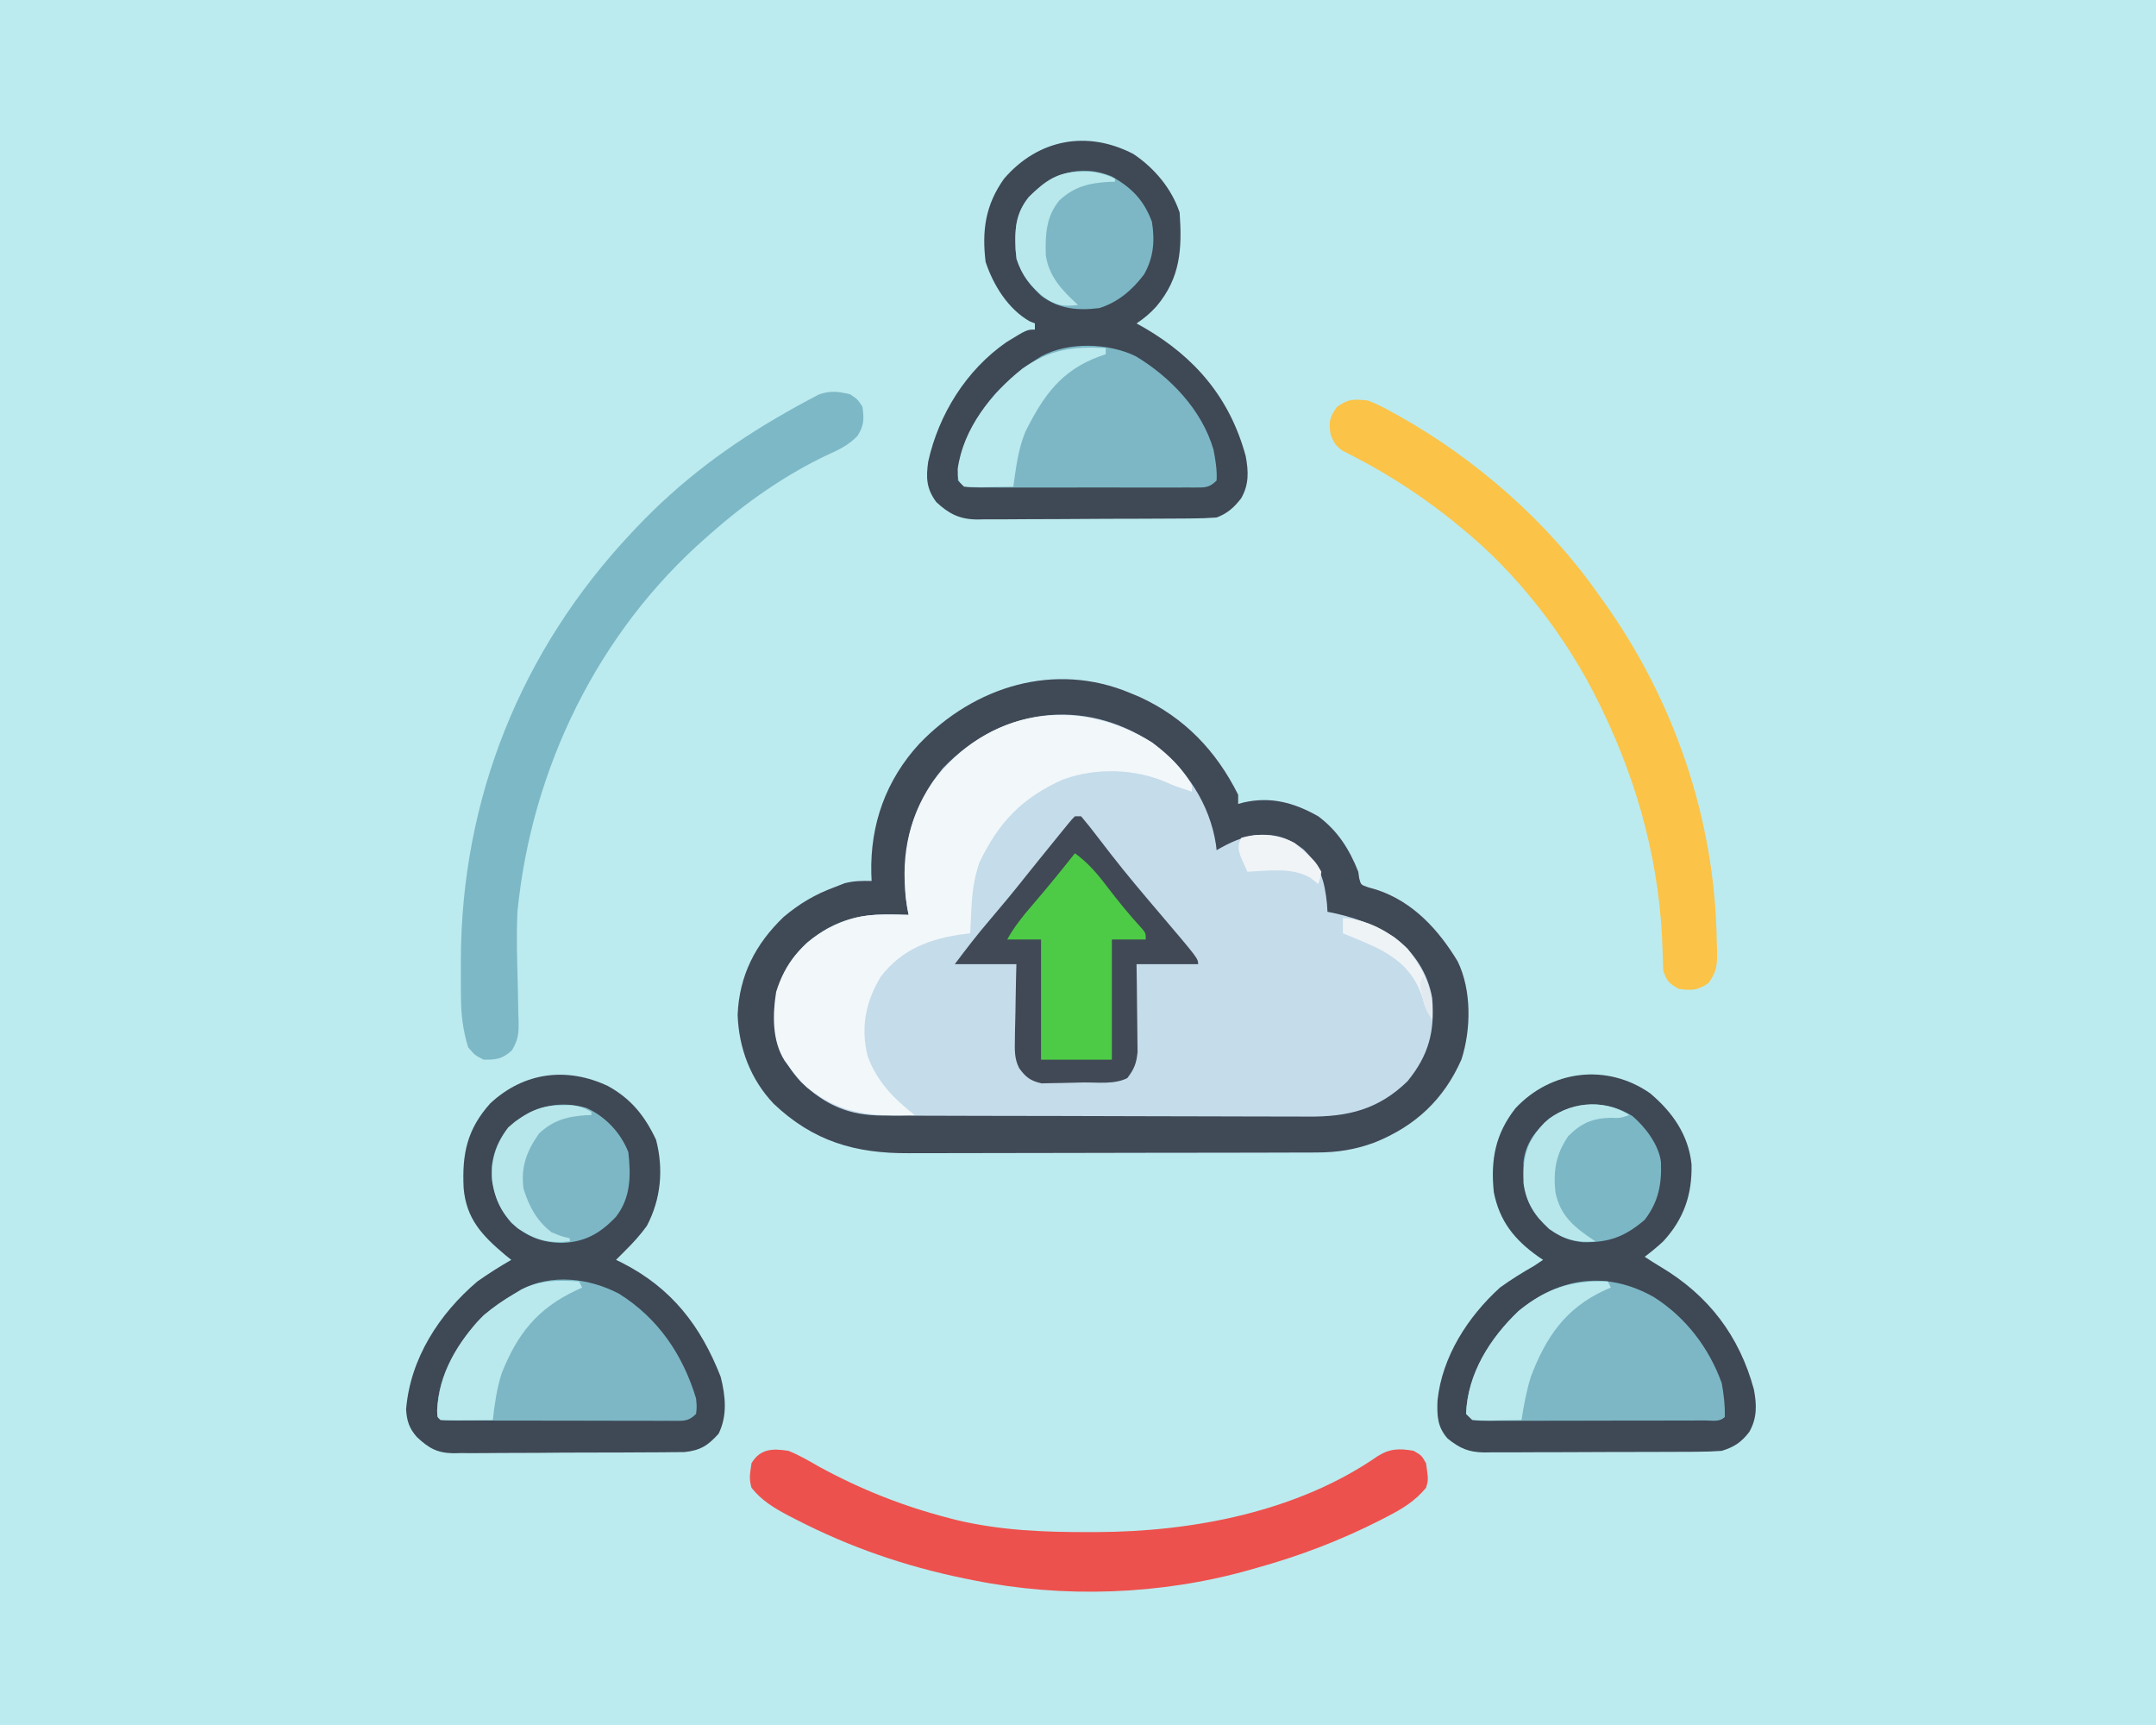 <?xml version="1.0" encoding="UTF-8"?>
<svg version="1.1" xmlns="http://www.w3.org/2000/svg" width="700" height="560">
<rect width="100%" height="100%" fill="#333333" stroke="none"/>
<path d="M0 0 C231 0 462 0 700 0 C700 184.8 700 369.6 700 560 C469 560 238 560 0 560 C0 375.2 0 190.4 0 0 Z " fill="#BBEBEF" transform="translate(0,0)"/>
<path d="M0 0 C1.522 0.636 1.522 0.636 3.074 1.285 C17.604 7.964 27.885 18.77 35 33 C35 33.99 35 34.98 35 36 C35.567 35.843 36.134 35.685 36.719 35.523 C45.583 33.489 53.19 35.573 61 40 C67.343 44.729 71.109 50.703 74 58 C74.103 58.719 74.206 59.439 74.312 60.18 C74.852 62.245 74.852 62.245 77.223 63.055 C78.16 63.325 79.097 63.596 80.062 63.875 C91.717 67.73 100.034 76.764 106.27 87.105 C110.815 96.438 110.649 109.153 107.5 118.938 C101.733 132.039 92.4 140.655 79.188 145.938 C72.962 148.219 67.211 149.123 60.589 149.14 C58.684 149.149 58.684 149.149 56.741 149.158 C55.346 149.159 53.951 149.16 52.556 149.161 C51.077 149.166 49.598 149.171 48.119 149.176 C44.111 149.189 40.102 149.196 36.094 149.2 C33.585 149.203 31.075 149.207 28.566 149.212 C20.703 149.225 12.839 149.235 4.975 149.239 C-4.077 149.243 -13.129 149.261 -22.182 149.29 C-29.195 149.312 -36.209 149.322 -43.222 149.323 C-47.403 149.324 -51.584 149.33 -55.765 149.348 C-59.703 149.364 -63.641 149.366 -67.579 149.358 C-69.016 149.357 -70.453 149.361 -71.889 149.371 C-89.382 149.485 -103.006 145.486 -115.844 133.277 C-123.284 125.419 -127.125 115.302 -127.5 104.5 C-127.013 91.745 -121.743 81.461 -112.574 72.676 C-107.441 68.357 -102.287 65.302 -96 63 C-94.948 62.587 -93.896 62.175 -92.812 61.75 C-89.761 60.936 -87.144 60.948 -84 61 C-84.035 60.189 -84.07 59.378 -84.105 58.543 C-84.494 42.658 -79.354 28.254 -68.562 16.5 C-50.643 -2.218 -24.53 -10.32 0 0 Z " fill="#C5DCEA" transform="translate(367,225)"/>
<path d="M0 0 C6.784 4.538 12.402 11.207 15 19 C15.813 30.736 15.321 40.147 7.438 49.5 C5.349 51.77 3.599 53.267 1 55 C2.216 55.675 2.216 55.675 3.457 56.363 C20.117 66.041 31.325 79.263 36.438 98.023 C37.381 103.016 37.557 107.325 34.945 111.812 C32.672 114.75 30.458 116.728 27 118 C24.282 118.206 21.665 118.304 18.946 118.306 C18.137 118.315 17.329 118.323 16.496 118.332 C13.824 118.356 11.152 118.364 8.48 118.371 C6.62 118.38 4.759 118.389 2.898 118.398 C-1.003 118.415 -4.905 118.423 -8.806 118.426 C-13.796 118.431 -18.786 118.469 -23.776 118.514 C-27.62 118.544 -31.464 118.551 -35.308 118.552 C-37.147 118.556 -38.987 118.569 -40.826 118.59 C-43.404 118.617 -45.98 118.612 -48.558 118.599 C-49.312 118.614 -50.066 118.629 -50.843 118.644 C-56.442 118.567 -59.913 116.816 -64 113 C-67.258 108.623 -67.371 105.045 -66.629 99.832 C-63.224 84.498 -54.266 70.114 -41.277 61.113 C-34.614 57 -34.614 57 -32 57 C-32 56.34 -32 55.68 -32 55 C-32.557 54.773 -33.114 54.546 -33.688 54.312 C-40.709 50.327 -45.513 42.547 -48 35 C-49.235 24.823 -48.054 16.5 -42 8 C-30.954 -4.814 -15.06 -7.843 0 0 Z " fill="#3F4855" transform="translate(368,50)"/>
<path d="M0 0 C7.216 6.049 12.493 13.518 13.461 23.09 C13.678 32.907 10.952 40.842 4.258 48.082 C2.323 49.885 0.365 51.476 -1.742 53.082 C0.012 54.251 1.787 55.392 3.605 56.457 C19.02 65.684 28.969 78.762 33.695 96.105 C34.64 101.105 34.781 105.374 32.238 109.895 C29.671 113.285 27.254 114.872 23.258 116.082 C20.526 116.279 17.897 116.376 15.166 116.373 C14.366 116.379 13.565 116.386 12.74 116.393 C10.101 116.412 7.463 116.416 4.824 116.418 C2.985 116.424 1.145 116.431 -0.694 116.438 C-4.546 116.45 -8.399 116.454 -12.251 116.453 C-17.182 116.452 -22.112 116.48 -27.043 116.514 C-30.841 116.536 -34.639 116.54 -38.437 116.539 C-40.254 116.542 -42.072 116.551 -43.889 116.566 C-46.434 116.586 -48.977 116.58 -51.521 116.568 C-52.268 116.579 -53.015 116.59 -53.784 116.602 C-58.909 116.54 -61.78 115.282 -65.742 112.082 C-69.106 108.27 -69.2 104.63 -69.02 99.746 C-67.537 85.508 -59.157 72.532 -48.742 63.082 C-45.198 60.504 -41.546 58.253 -37.742 56.082 C-36.752 55.422 -35.762 54.762 -34.742 54.082 C-35.521 53.554 -35.521 53.554 -36.316 53.016 C-44.04 47.548 -48.885 41.524 -50.742 32.082 C-51.82 21.61 -50.244 13.179 -43.68 4.832 C-32.02 -7.583 -13.961 -9.765 0 0 Z " fill="#3F4855" transform="translate(535.742,354.918)"/>
<path d="M0 0 C7.548 4.13 12.013 9.684 15.691 17.473 C18.195 27.017 17.294 36.749 12.691 45.473 C10.571 48.383 8.256 50.95 5.691 53.473 C5.126 54.04 4.56 54.607 3.977 55.191 C3.552 55.614 3.128 56.037 2.691 56.473 C3.369 56.801 4.048 57.13 4.746 57.469 C20.756 65.651 30.21 77.876 36.691 94.473 C38.26 100.749 38.898 107.014 36.004 112.91 C32.546 116.742 30.12 118.321 24.91 118.874 C23.418 118.901 21.925 118.911 20.432 118.908 C19.204 118.924 19.204 118.924 17.952 118.939 C15.253 118.967 12.554 118.973 9.855 118.977 C7.974 118.986 6.092 118.996 4.21 119.007 C0.268 119.025 -3.675 119.03 -7.617 119.029 C-12.66 119.028 -17.702 119.069 -22.745 119.121 C-26.631 119.154 -30.517 119.16 -34.404 119.159 C-36.262 119.162 -38.121 119.175 -39.98 119.199 C-42.584 119.228 -45.186 119.219 -47.791 119.201 C-48.552 119.218 -49.314 119.235 -50.099 119.253 C-55.395 119.16 -58.086 117.614 -61.936 114.009 C-64.464 111.18 -65.231 108.731 -65.461 105 C-64.091 88.484 -54.747 74.047 -42.309 63.473 C-38.741 60.953 -35.096 58.647 -31.309 56.473 C-31.972 55.939 -32.636 55.405 -33.32 54.855 C-40.783 48.559 -45.907 43.189 -46.777 33.188 C-47.33 22.127 -45.685 14.085 -38.121 5.66 C-27.191 -4.501 -13.309 -6.23 0 0 Z " fill="#3F4855" transform="translate(197.309,352.527)"/>
<path d="M0 0 C1.522 0.636 1.522 0.636 3.074 1.285 C17.604 7.964 27.885 18.77 35 33 C35 33.99 35 34.98 35 36 C35.567 35.843 36.134 35.685 36.719 35.523 C45.583 33.489 53.19 35.573 61 40 C67.343 44.729 71.109 50.703 74 58 C74.103 58.719 74.206 59.439 74.312 60.18 C74.852 62.245 74.852 62.245 77.223 63.055 C78.16 63.325 79.097 63.596 80.062 63.875 C91.717 67.73 100.034 76.764 106.27 87.105 C110.815 96.438 110.649 109.153 107.5 118.938 C101.733 132.039 92.4 140.655 79.188 145.938 C72.962 148.219 67.211 149.123 60.589 149.14 C58.684 149.149 58.684 149.149 56.741 149.158 C55.346 149.159 53.951 149.16 52.556 149.161 C51.077 149.166 49.598 149.171 48.119 149.176 C44.111 149.189 40.102 149.196 36.094 149.2 C33.585 149.203 31.075 149.207 28.566 149.212 C20.703 149.225 12.839 149.235 4.975 149.239 C-4.077 149.243 -13.129 149.261 -22.182 149.29 C-29.195 149.312 -36.209 149.322 -43.222 149.323 C-47.403 149.324 -51.584 149.33 -55.765 149.348 C-59.703 149.364 -63.641 149.366 -67.579 149.358 C-69.016 149.357 -70.453 149.361 -71.889 149.371 C-89.382 149.485 -103.006 145.486 -115.844 133.277 C-123.284 125.419 -127.125 115.302 -127.5 104.5 C-127.013 91.745 -121.743 81.461 -112.574 72.676 C-107.441 68.357 -102.287 65.302 -96 63 C-94.948 62.587 -93.896 62.175 -92.812 61.75 C-89.761 60.936 -87.144 60.948 -84 61 C-84.035 60.189 -84.07 59.378 -84.105 58.543 C-84.494 42.658 -79.354 28.254 -68.562 16.5 C-50.643 -2.218 -24.53 -10.32 0 0 Z M-60.93 24.484 C-71.568 37.41 -73.83 49.844 -73 66 C-72.706 68.006 -72.388 70.01 -72 72 C-73.039 71.954 -74.078 71.907 -75.148 71.859 C-87.098 71.482 -95.479 73.204 -104.957 81.004 C-110.997 86.905 -115.152 94.044 -115.483 102.57 C-115.565 112.317 -113.654 118.934 -106.879 126.309 C-98.91 133.835 -91.412 137.106 -80.468 137.147 C-79.504 137.153 -79.504 137.153 -78.521 137.158 C-76.376 137.169 -74.232 137.173 -72.087 137.177 C-70.546 137.183 -69.005 137.19 -67.464 137.197 C-62.409 137.218 -57.355 137.228 -52.301 137.238 C-50.557 137.242 -48.814 137.246 -47.07 137.251 C-38.878 137.27 -30.685 137.284 -22.492 137.292 C-13.051 137.302 -3.61 137.328 5.831 137.369 C13.139 137.399 20.447 137.414 27.755 137.417 C32.115 137.419 36.475 137.428 40.835 137.453 C44.939 137.477 49.044 137.481 53.149 137.471 C54.649 137.47 56.15 137.476 57.65 137.49 C70.576 137.602 80.533 135.232 90 126 C96.909 117.508 98.87 109.866 98 99 C96.59 90.922 92.152 84.15 85.637 79.207 C78.828 74.918 71.865 72.496 64 71 C63.948 70.166 63.897 69.332 63.844 68.473 C63.082 60.917 61.694 56.123 56.203 50.75 C51.324 46.874 47.211 45.711 41 46.062 C36.039 46.738 32.321 48.52 28 51 C27.937 50.429 27.874 49.858 27.809 49.27 C25.787 35.882 18.067 24.379 7.375 16.312 C-15.335 1.138 -42.346 4.902 -60.93 24.484 Z " fill="#404956" transform="translate(367,225)"/>
<path d="M0 0 C2.438 1.625 2.438 1.625 4 4 C4.575 7.956 4.574 10.096 2.414 13.5 C-0.439 16.455 -3.437 17.922 -7.125 19.562 C-20.912 26.084 -33.578 34.917 -45 45 C-45.503 45.437 -46.006 45.875 -46.524 46.326 C-81.827 77.159 -103.428 121.472 -108 168 C-108.39 176.232 -108.078 184.488 -107.863 192.722 C-107.797 195.479 -107.755 198.235 -107.715 200.992 C-107.67 202.242 -107.67 202.242 -107.624 203.517 C-107.573 207.501 -107.703 209.506 -109.803 212.997 C-112.858 215.782 -114.902 216.072 -119 216 C-121.812 214.562 -121.812 214.562 -124 212 C-125.66 206.569 -126.316 201.539 -126.336 195.855 C-126.344 195.096 -126.353 194.337 -126.361 193.555 C-126.381 191.099 -126.381 188.644 -126.375 186.188 C-126.374 185.344 -126.374 184.501 -126.373 183.632 C-126.218 131.273 -106.88 83.152 -71 45 C-70.476 44.442 -69.951 43.883 -69.411 43.308 C-55.073 28.168 -39.113 16.28 -21 6 C-20.327 5.615 -19.654 5.23 -18.961 4.833 C-17.091 3.778 -15.208 2.757 -13.312 1.75 C-11.729 0.907 -11.729 0.907 -10.113 0.047 C-6.305 -1.234 -3.879 -0.921 0 0 Z " fill="#7DB8C6" transform="translate(276,128)"/>
<path d="M0 0 C5.29 3.961 9.811 8.176 13 14 C13 14.66 13 15.32 13 16 C7.414 14.188 7.414 14.188 4.75 12.977 C-5.574 8.538 -18.179 8.155 -28.805 12.027 C-42.092 17.914 -49.791 25.94 -56 39 C-57.807 44.189 -58.386 49.003 -58.625 54.438 C-58.664 55.169 -58.702 55.901 -58.742 56.654 C-58.835 58.436 -58.919 60.218 -59 62 C-59.75 62.086 -60.5 62.173 -61.273 62.262 C-72.111 63.75 -81.146 67.122 -88 76 C-92.916 84.138 -94.586 92.322 -92.352 101.73 C-89.323 110.078 -83.902 115.625 -77 121 C-90.764 121.427 -100.845 120.966 -112 112 C-114.29 109.832 -116.181 107.572 -118 105 C-118.414 104.452 -118.828 103.904 -119.254 103.34 C-123.36 96.831 -123.172 88.399 -122 81 C-119.109 71.662 -113.79 65.295 -105.371 60.504 C-98.951 57.205 -94.057 55.855 -86.812 55.938 C-86.063 55.942 -85.313 55.947 -84.541 55.951 C-82.694 55.963 -80.847 55.981 -79 56 C-79.238 54.766 -79.238 54.766 -79.48 53.508 C-81.724 38.36 -79.664 25.429 -70.977 12.602 C-53.253 -10.727 -24.789 -15.215 0 0 Z " fill="#F2F7FA" transform="translate(374,241)"/>
<path d="M0 0 C2.788 0.974 5.3 2.313 7.875 3.75 C8.608 4.15 9.34 4.55 10.095 4.961 C35.138 18.979 58.574 39.464 75 63 C75.39 63.541 75.781 64.081 76.183 64.638 C99.397 96.83 112.778 135.61 113.375 175.312 C113.431 176.756 113.431 176.756 113.488 178.229 C113.547 182.947 113.558 185.24 110.699 189.137 C107.184 191.564 105.191 191.61 101 191 C97.815 189.24 97.167 188.501 96 185 C95.924 183.017 95.853 181.033 95.812 179.049 C95.123 151.31 88.058 124.851 76 100 C75.678 99.335 75.355 98.67 75.023 97.984 C64.531 76.658 48.557 55.912 30 41 C29.093 40.255 28.185 39.51 27.25 38.742 C17.684 31.113 7.375 24.374 -3.479 18.706 C-4.285 18.283 -5.091 17.861 -5.922 17.426 C-6.655 17.055 -7.388 16.684 -8.144 16.302 C-10.357 14.75 -11.047 13.507 -12 11 C-12.605 6.939 -12.358 5.499 -9.938 2.125 C-6.194 -0.583 -4.563 -0.44 0 0 Z " fill="#FBC347" transform="translate(444,130)"/>
<path d="M0 0 C3.409 1.358 6.515 3.166 9.688 5 C23.292 12.465 37.279 18.006 52.312 21.875 C53.051 22.066 53.79 22.258 54.551 22.455 C68.717 25.84 83.007 26.414 97.5 26.375 C98.377 26.373 99.255 26.372 100.159 26.37 C131.218 26.241 165.149 19.816 191.223 1.77 C195.218 -0.776 198.413 -0.836 203 0 C205.562 1.5 205.562 1.5 207 4 C207.774 9.418 207.774 9.418 207 12 C203.411 16.324 199.346 18.784 194.438 21.312 C193.704 21.695 192.97 22.077 192.214 22.471 C179.4 28.995 165.857 34.178 152 38 C150.799 38.344 150.799 38.344 149.573 38.694 C120.796 46.792 89.34 47.899 60 42 C59.007 41.801 58.015 41.603 56.992 41.398 C37.738 37.412 19.979 31.315 2.5 22.312 C1.621 21.861 0.742 21.41 -0.163 20.945 C-4.82 18.458 -8.677 16.146 -12 12 C-12.907 8.974 -12.464 7.25 -12 4 C-9.147 -0.754 -5.102 -0.804 0 0 Z " fill="#ED514D" transform="translate(256,471)"/>
<path d="M0 0 C0.66 0 1.32 0 2 0 C3.767 2.069 5.423 4.146 7.062 6.312 C8.063 7.61 9.064 8.907 10.066 10.203 C10.564 10.85 11.062 11.496 11.575 12.162 C16.729 18.809 22.176 25.22 27.625 31.625 C40 46.184 40 46.184 40 48 C33.4 48 26.8 48 20 48 C20.035 50.252 20.07 52.504 20.105 54.824 C20.129 57.015 20.147 59.206 20.165 61.397 C20.18 62.915 20.2 64.433 20.226 65.951 C20.263 68.138 20.28 70.324 20.293 72.512 C20.309 73.826 20.324 75.141 20.341 76.495 C19.98 80.205 19.25 82.067 17 85 C12.787 87.106 7.368 86.35 2.734 86.405 C1.375 86.427 0.016 86.461 -1.343 86.508 C-3.307 86.575 -5.273 86.598 -7.238 86.621 C-9.002 86.659 -9.002 86.659 -10.802 86.697 C-14.369 85.919 -15.943 84.742 -18.091 81.784 C-19.675 78.676 -19.557 75.854 -19.488 72.414 C-19.481 71.712 -19.474 71.01 -19.467 70.287 C-19.439 68.066 -19.376 65.846 -19.312 63.625 C-19.287 62.111 -19.265 60.596 -19.244 59.082 C-19.194 55.386 -19.096 51.696 -19 48 C-25.6 48 -32.2 48 -39 48 C-35.296 43.061 -31.64 38.282 -27.625 33.625 C-23.752 29.088 -19.961 24.503 -16.254 19.828 C-13.213 16.013 -10.139 12.225 -7.062 8.438 C-6.482 7.722 -5.901 7.006 -5.303 6.268 C-4.761 5.601 -4.219 4.934 -3.66 4.246 C-3.172 3.645 -2.683 3.043 -2.18 2.424 C-1 1 -1 1 0 0 Z " fill="#404955" transform="translate(349,265)"/>
<path d="M0 0 C11.276 6.762 21.554 17.467 25.293 30.375 C25.937 33.707 26.486 36.977 26.293 40.375 C23.812 42.856 22.375 42.618 18.989 42.646 C18.252 42.642 17.514 42.638 16.754 42.634 C15.977 42.637 15.199 42.641 14.398 42.644 C11.821 42.653 9.245 42.647 6.668 42.641 C4.882 42.642 3.096 42.644 1.31 42.646 C-2.436 42.649 -6.182 42.645 -9.928 42.636 C-14.737 42.624 -19.545 42.631 -24.354 42.643 C-28.043 42.65 -31.732 42.648 -35.421 42.643 C-37.194 42.641 -38.968 42.643 -40.741 42.648 C-43.217 42.653 -45.692 42.645 -48.168 42.634 C-48.906 42.638 -49.643 42.642 -50.404 42.646 C-55.479 42.604 -55.479 42.604 -57.707 40.375 C-57.886 29.63 -52.166 19.799 -45.27 11.875 C-41.394 7.875 -37.434 4.33 -32.707 1.375 C-32.068 0.963 -31.428 0.55 -30.77 0.125 C-21.898 -4.714 -9.001 -4.342 0 0 Z " fill="#7DB7C5" transform="translate(368.707,115.625)"/>
<path d="M0 0 C10.269 6.506 17.879 16.405 22.027 27.918 C22.706 31.587 23.122 35.184 23.027 38.918 C21.301 40.644 19.087 40.05 16.785 40.065 C16.034 40.064 15.283 40.064 14.51 40.063 C13.723 40.067 12.936 40.07 12.125 40.073 C9.511 40.083 6.896 40.085 4.281 40.086 C2.471 40.089 0.662 40.093 -1.148 40.096 C-4.947 40.102 -8.746 40.104 -12.545 40.103 C-17.422 40.103 -22.3 40.117 -27.177 40.134 C-30.916 40.145 -34.656 40.147 -38.395 40.147 C-40.194 40.148 -41.992 40.152 -43.791 40.16 C-46.303 40.17 -48.814 40.167 -51.326 40.161 C-52.075 40.167 -52.823 40.172 -53.595 40.178 C-58.744 40.146 -58.744 40.146 -60.973 37.918 C-60.506 24.856 -53.207 13.358 -43.926 4.516 C-30.338 -6.599 -15.202 -8.567 0 0 Z " fill="#7DB7C5" transform="translate(536.973,421.082)"/>
<path d="M0 0 C12.707 7.988 20.681 19.754 25 34 C25.25 36.75 25.25 36.75 25 39 C22.504 41.496 21.028 41.239 17.622 41.26 C16.873 41.254 16.125 41.249 15.353 41.243 C14.565 41.245 13.776 41.247 12.963 41.249 C10.349 41.252 7.735 41.242 5.121 41.23 C3.31 41.229 1.5 41.229 -0.311 41.229 C-4.109 41.228 -7.906 41.219 -11.703 41.206 C-16.581 41.189 -21.46 41.185 -26.338 41.186 C-30.078 41.185 -33.817 41.18 -37.556 41.173 C-39.356 41.17 -41.155 41.168 -42.955 41.167 C-45.464 41.165 -47.973 41.156 -50.483 41.145 C-51.609 41.146 -51.609 41.146 -52.757 41.147 C-57.886 41.114 -57.886 41.114 -59 40 C-59.516 28.042 -53.702 18.158 -46.199 9.254 C-42.531 5.494 -38.508 2.668 -34 0 C-33.292 -0.434 -32.585 -0.869 -31.855 -1.316 C-21.913 -6.61 -9.712 -5.082 0 0 Z " fill="#7DB7C5" transform="translate(201,420)"/>
<path d="M0 0 C4.27 3.114 7.226 6.58 10.375 10.75 C14.036 15.52 17.761 20.136 21.855 24.547 C23 26 23 26 23 28 C19.37 28 15.74 28 12 28 C12 40.87 12 53.74 12 67 C4.41 67 -3.18 67 -11 67 C-11 54.13 -11 41.26 -11 28 C-14.63 28 -18.26 28 -22 28 C-19.702 23.87 -16.899 20.366 -13.812 16.812 C-9.085 11.303 -4.493 5.703 0 0 Z " fill="#4DCB46" transform="translate(349,277)"/>
<path d="M0 0 C4.201 3.556 8.605 9.357 9.285 14.953 C9.553 22.217 8.486 27.833 4.012 33.703 C-2.453 39.187 -7.483 41.077 -15.879 40.977 C-22.154 40.425 -26.181 37.87 -30.363 33.266 C-35.044 27.631 -35.488 22.064 -35.367 14.934 C-34.646 8.789 -31.513 4.902 -27.051 0.828 C-18.795 -4.9 -8.579 -5.36 0 0 Z " fill="#7CB7C5" transform="translate(529.988,362.297)"/>
<path d="M0 0 C6.187 2.806 11.134 8.017 13.641 14.352 C14.504 21.943 14.476 29.145 9.641 35.352 C4.521 40.774 -0.468 43.609 -8.047 43.852 C-14.724 43.72 -19.331 41.716 -24.359 37.352 C-29.033 31.731 -30.823 26.116 -30.691 18.855 C-29.929 13.109 -27.52 8.192 -23.094 4.422 C-15.705 -0.559 -8.93 -2.454 0 0 Z " fill="#7DB7C5" transform="translate(190.359,359.648)"/>
<path d="M0 0 C6.5 3.714 10.428 7.667 13.062 14.75 C14.073 20.881 13.601 26.474 10.465 31.898 C6.662 36.92 2.094 40.813 -3.938 42.75 C-10.999 43.658 -17.148 43.083 -22.938 38.75 C-27.576 34.391 -30.57 30.123 -31.273 23.664 C-31.356 16.738 -31.309 12.242 -26.938 6.75 C-19.385 -0.785 -10.573 -4.262 0 0 Z " fill="#7DB7C5" transform="translate(360.938,57.25)"/>
<path d="M0 0 C0.495 0.99 0.495 0.99 1 2 C0.371 2.268 -0.258 2.536 -0.906 2.812 C-13.724 8.681 -20.107 18.103 -25 31 C-26.397 35.588 -27.289 40.26 -28 45 C-30.625 45.054 -33.249 45.094 -35.875 45.125 C-36.621 45.142 -37.368 45.159 -38.137 45.176 C-40.092 45.193 -42.047 45.103 -44 45 C-44.66 44.34 -45.32 43.68 -46 43 C-45.534 29.938 -38.235 18.44 -28.953 9.598 C-19.8 2.11 -11.656 -0.373 0 0 Z " fill="#B9E9ED" transform="translate(522,416)"/>
<path d="M0 0 C0.495 0.99 0.495 0.99 1 2 C0.359 2.291 -0.281 2.583 -0.941 2.883 C-13.527 8.847 -19.991 16.943 -25.137 29.852 C-26.728 34.864 -27.391 39.789 -28 45 C-30.813 45.027 -33.625 45.047 -36.438 45.062 C-37.24 45.071 -38.042 45.079 -38.869 45.088 C-40.913 45.097 -42.957 45.052 -45 45 C-46 44 -46 44 -46.09 41.918 C-45.413 29.779 -39.399 19.608 -31 11 C-27.834 8.335 -24.562 6.101 -21 4 C-20.269 3.566 -19.538 3.131 -18.785 2.684 C-12.628 -0.512 -6.822 -0.416 0 0 Z " fill="#B9E9ED" transform="translate(188,416)"/>
<path d="M0 0 C0 0.66 0 1.32 0 2 C-0.961 2.329 -0.961 2.329 -1.941 2.664 C-14.562 7.291 -20.235 15.488 -26.102 27.199 C-28.449 32.854 -29.146 38.974 -30 45 C-32.625 45.054 -35.249 45.094 -37.875 45.125 C-38.621 45.142 -39.368 45.159 -40.137 45.176 C-42.092 45.193 -44.047 45.103 -46 45 C-48 43 -48 43 -48.062 39.25 C-46.209 26.023 -37.128 14.72 -27 6.625 C-18.003 0.416 -10.951 -0.561 0 0 Z " fill="#BAE9EE" transform="translate(359,113)"/>
<path d="M0 0 C-3 1 -3 1 -6.25 0.875 C-12.107 1.07 -15.672 2.672 -19.812 6.812 C-23.834 12.672 -24.733 18.035 -24 25 C-22.399 32.991 -17.51 36.66 -11 41 C-16.957 41.496 -21.056 40.43 -26 37 C-30.645 32.673 -33.591 28.364 -34.371 21.949 C-34.544 13.465 -33.406 8.607 -27.543 2.477 C-20.085 -4.332 -8.525 -5.53 0 0 Z " fill="#B7E7EB" transform="translate(529,362)"/>
<path d="M0 0 C1.049 -0.014 2.099 -0.028 3.18 -0.043 C6.06 0.182 7.687 0.698 10.125 2.188 C10.125 2.518 10.125 2.848 10.125 3.188 C9.29 3.209 9.29 3.209 8.438 3.23 C2.326 3.612 -2.364 4.892 -6.875 9.188 C-10.944 14.936 -12.872 20.207 -11.875 27.188 C-10.066 32.902 -7.663 37.425 -2.875 41.188 C0.292 42.523 0.292 42.523 3.125 43.188 C3.125 43.517 3.125 43.847 3.125 44.188 C-3.761 44.854 -7.835 43.847 -13.637 40.039 C-18.726 35.829 -21.267 30.65 -22.148 24.18 C-22.463 17.623 -20.787 12.481 -16.875 7.188 C-11.573 2.672 -6.963 0.043 0 0 Z " fill="#B7E7EB" transform="translate(181.875,358.812)"/>
<path d="M0 0 C1.02 -0.005 2.039 -0.01 3.09 -0.016 C6.116 0.255 8.321 0.978 11.062 2.25 C11.062 2.58 11.062 2.91 11.062 3.25 C10.433 3.264 9.804 3.278 9.156 3.293 C2.701 3.653 -2.097 4.8 -6.938 9.25 C-11.323 14.49 -11.605 20.501 -11.391 27.125 C-10.379 34.1 -5.973 38.646 -0.938 43.25 C-5.7 43.845 -8.187 43.462 -12.125 40.625 C-16.428 37.097 -19.159 33.587 -20.938 28.25 C-21.573 20.537 -21.864 14.44 -16.938 8.25 C-11.709 3.034 -7.582 -0.038 0 0 Z " fill="#B8E8EC" transform="translate(350.938,55.75)"/>
<path d="M0 0 C6.753 5.833 6.753 5.833 8.75 9.375 C8.41 11.594 8.41 11.594 7.75 13.375 C6.513 12.385 6.513 12.385 5.25 11.375 C-0.77 7.821 -8.521 9.084 -15.25 9.375 C-18.289 2.68 -18.289 2.68 -17.938 -0.062 C-17.711 -0.578 -17.484 -1.094 -17.25 -1.625 C-11.383 -3.396 -5.443 -2.721 0 0 Z " fill="#F0F4F7" transform="translate(420.25,273.625)"/>
<path d="M0 0 C8.04 0.513 15.238 4.394 21 10 C26.677 17.281 29.383 23.613 29 33 C27.205 30.307 26.607 28.827 25.812 25.812 C23.152 17.78 18.326 13.41 10.875 9.625 C7.295 7.961 3.675 6.441 0 5 C0 3.35 0 1.7 0 0 Z " fill="#EEF3F6" transform="translate(436,298)"/>
<path d="M0 0 C3.165 4.747 3.109 8.318 3 14 C1.136 11.204 0.512 9.628 -0.188 6.438 C-0.367 5.652 -0.546 4.867 -0.73 4.059 C-1 2 -1 2 0 0 Z " fill="#E3EAEF" transform="translate(462,317)"/>
</svg>
